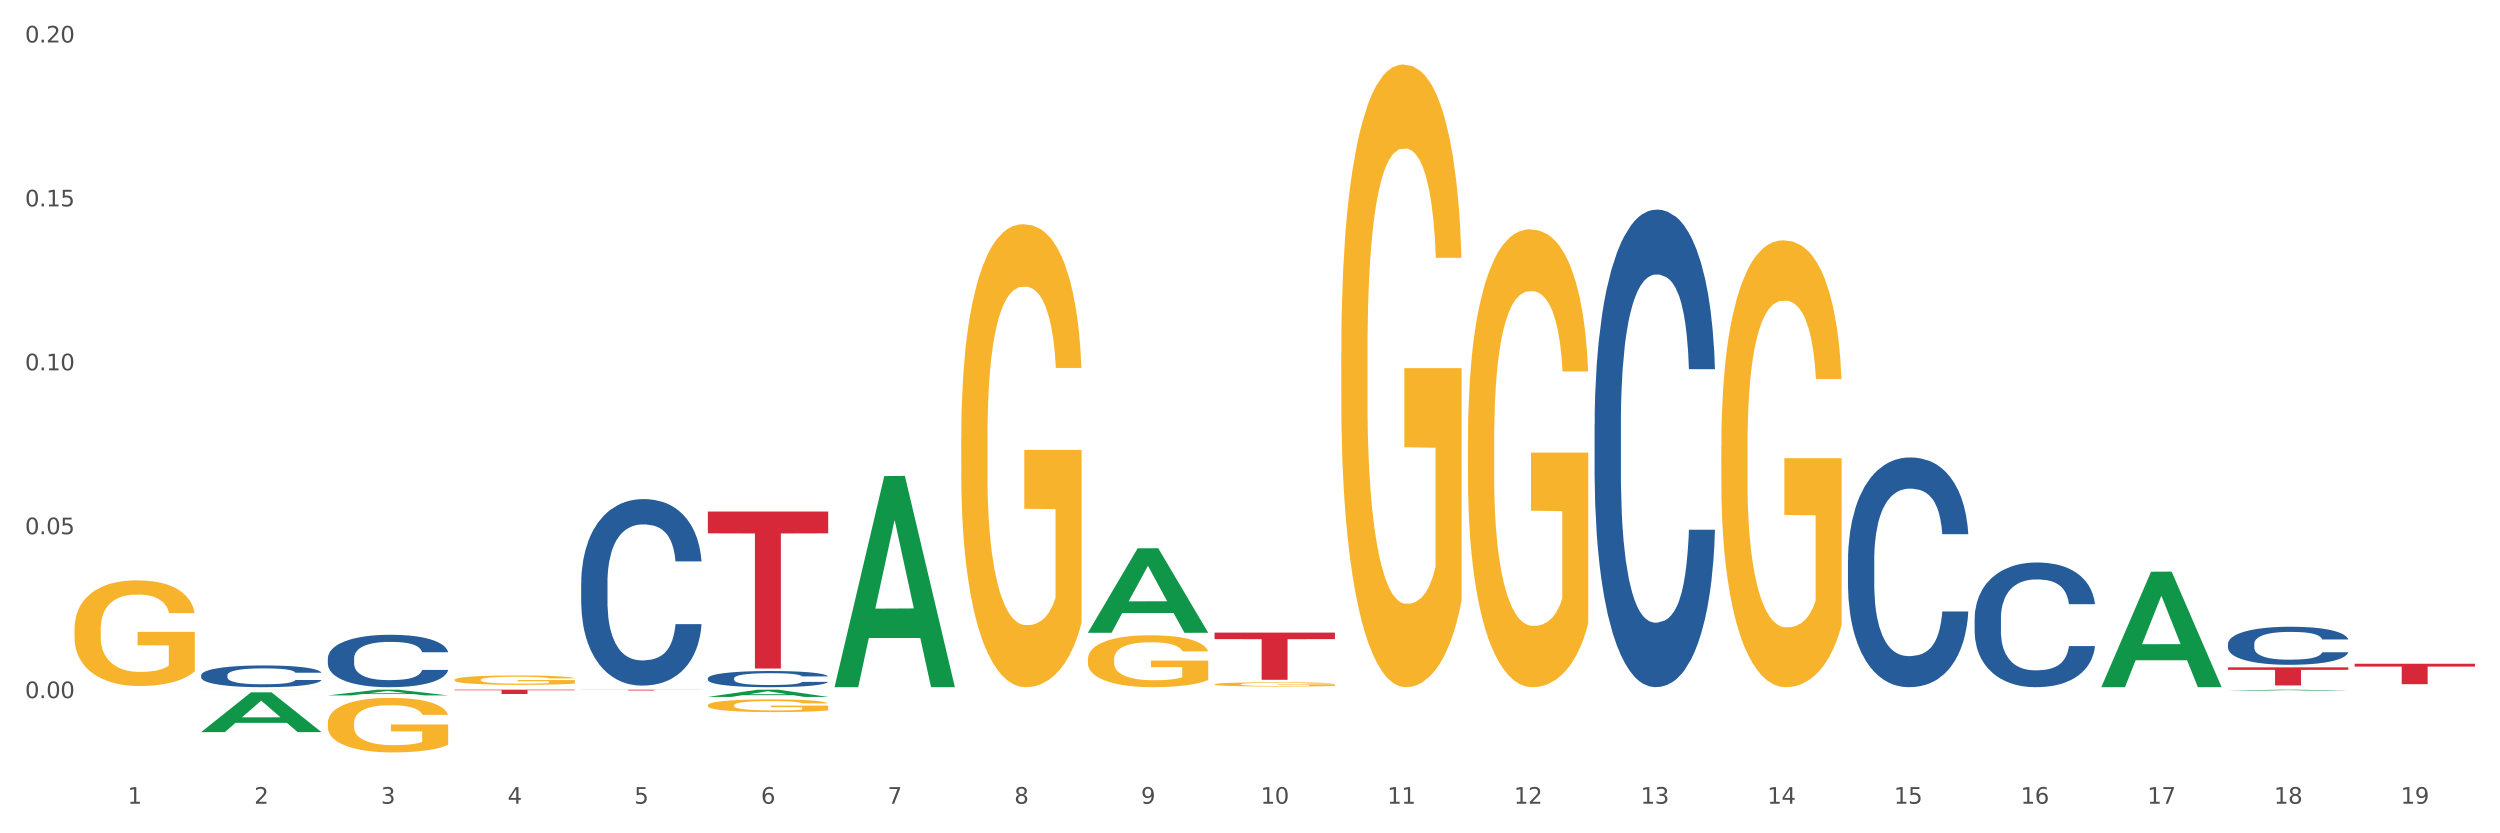 <?xml version="1.0" encoding="utf-8" standalone="no"?>
<!DOCTYPE svg PUBLIC "-//W3C//DTD SVG 1.1//EN"
  "http://www.w3.org/Graphics/SVG/1.1/DTD/svg11.dtd">
<svg xmlns:xlink="http://www.w3.org/1999/xlink" width="1080pt" height="360pt" viewBox="0 0 1080 360" xmlns="http://www.w3.org/2000/svg" version="1.1">
 <rect x="0" y="0" width="1080" height="360" fill="#333333" stroke="none"/>
 <defs>
  <style type="text/css">*{stroke-linejoin: round; stroke-linecap: butt}</style>
 </defs>
 <g id="figure_1">
  <g id="patch_1">
   <path d="M 0 360 
L 1080 360 
L 1080 0 
L 0 0 
z
" style="fill: #ffffff; stroke: #ffffff; stroke-linejoin: miter"/>
  </g>
  <g id="axes_1">
   <g id="matplotlib.axis_1">
    <g id="xtick_1">
     <g id="text_1">
      <!-- 1 -->
      <g style="fill: #4d4d4d" transform="translate(55.115 347.204) scale(0.096 -0.096)">
       <defs>
        <path id="DejaVuSans-31" d="M 794 531 
L 1825 531 
L 1825 4091 
L 703 3866 
L 703 4441 
L 1819 4666 
L 2450 4666 
L 2450 531 
L 3481 531 
L 3481 0 
L 794 0 
L 794 531 
z
" transform="scale(0.016)"/>
       </defs>
       <use xlink:href="#DejaVuSans-31"/>
      </g>
     </g>
    </g>
    <g id="xtick_2">
     <g id="text_2">
      <!-- 2 -->
      <g style="fill: #4d4d4d" transform="translate(109.839 347.204) scale(0.096 -0.096)">
       <defs>
        <path id="DejaVuSans-32" d="M 1228 531 
L 3431 531 
L 3431 0 
L 469 0 
L 469 531 
Q 828 903 1448 1529 
Q 2069 2156 2228 2338 
Q 2531 2678 2651 2914 
Q 2772 3150 2772 3378 
Q 2772 3750 2511 3984 
Q 2250 4219 1831 4219 
Q 1534 4219 1204 4116 
Q 875 4013 500 3803 
L 500 4441 
Q 881 4594 1212 4672 
Q 1544 4750 1819 4750 
Q 2544 4750 2975 4387 
Q 3406 4025 3406 3419 
Q 3406 3131 3298 2873 
Q 3191 2616 2906 2266 
Q 2828 2175 2409 1742 
Q 1991 1309 1228 531 
z
" transform="scale(0.016)"/>
       </defs>
       <use xlink:href="#DejaVuSans-32"/>
      </g>
     </g>
    </g>
    <g id="xtick_3">
     <g id="text_3">
      <!-- 3 -->
      <g style="fill: #4d4d4d" transform="translate(164.564 347.204) scale(0.096 -0.096)">
       <defs>
        <path id="DejaVuSans-33" d="M 2597 2516 
Q 3050 2419 3304 2112 
Q 3559 1806 3559 1356 
Q 3559 666 3084 287 
Q 2609 -91 1734 -91 
Q 1441 -91 1130 -33 
Q 819 25 488 141 
L 488 750 
Q 750 597 1062 519 
Q 1375 441 1716 441 
Q 2309 441 2620 675 
Q 2931 909 2931 1356 
Q 2931 1769 2642 2001 
Q 2353 2234 1838 2234 
L 1294 2234 
L 1294 2753 
L 1863 2753 
Q 2328 2753 2575 2939 
Q 2822 3125 2822 3475 
Q 2822 3834 2567 4026 
Q 2313 4219 1838 4219 
Q 1578 4219 1281 4162 
Q 984 4106 628 3988 
L 628 4550 
Q 988 4650 1302 4700 
Q 1616 4750 1894 4750 
Q 2613 4750 3031 4423 
Q 3450 4097 3450 3541 
Q 3450 3153 3228 2886 
Q 3006 2619 2597 2516 
z
" transform="scale(0.016)"/>
       </defs>
       <use xlink:href="#DejaVuSans-33"/>
      </g>
     </g>
    </g>
    <g id="xtick_4">
     <g id="text_4">
      <!-- 4 -->
      <g style="fill: #4d4d4d" transform="translate(219.288 347.204) scale(0.096 -0.096)">
       <defs>
        <path id="DejaVuSans-34" d="M 2419 4116 
L 825 1625 
L 2419 1625 
L 2419 4116 
z
M 2253 4666 
L 3047 4666 
L 3047 1625 
L 3713 1625 
L 3713 1100 
L 3047 1100 
L 3047 0 
L 2419 0 
L 2419 1100 
L 313 1100 
L 313 1709 
L 2253 4666 
z
" transform="scale(0.016)"/>
       </defs>
       <use xlink:href="#DejaVuSans-34"/>
      </g>
     </g>
    </g>
    <g id="xtick_5">
     <g id="text_5">
      <!-- 5 -->
      <g style="fill: #4d4d4d" transform="translate(274.012 347.204) scale(0.096 -0.096)">
       <defs>
        <path id="DejaVuSans-35" d="M 691 4666 
L 3169 4666 
L 3169 4134 
L 1269 4134 
L 1269 2991 
Q 1406 3038 1543 3061 
Q 1681 3084 1819 3084 
Q 2600 3084 3056 2656 
Q 3513 2228 3513 1497 
Q 3513 744 3044 326 
Q 2575 -91 1722 -91 
Q 1428 -91 1123 -41 
Q 819 9 494 109 
L 494 744 
Q 775 591 1075 516 
Q 1375 441 1709 441 
Q 2250 441 2565 725 
Q 2881 1009 2881 1497 
Q 2881 1984 2565 2268 
Q 2250 2553 1709 2553 
Q 1456 2553 1204 2497 
Q 953 2441 691 2322 
L 691 4666 
z
" transform="scale(0.016)"/>
       </defs>
       <use xlink:href="#DejaVuSans-35"/>
      </g>
     </g>
    </g>
    <g id="xtick_6">
     <g id="text_6">
      <!-- 6 -->
      <g style="fill: #4d4d4d" transform="translate(328.736 347.204) scale(0.096 -0.096)">
       <defs>
        <path id="DejaVuSans-36" d="M 2113 2584 
Q 1688 2584 1439 2293 
Q 1191 2003 1191 1497 
Q 1191 994 1439 701 
Q 1688 409 2113 409 
Q 2538 409 2786 701 
Q 3034 994 3034 1497 
Q 3034 2003 2786 2293 
Q 2538 2584 2113 2584 
z
M 3366 4563 
L 3366 3988 
Q 3128 4100 2886 4159 
Q 2644 4219 2406 4219 
Q 1781 4219 1451 3797 
Q 1122 3375 1075 2522 
Q 1259 2794 1537 2939 
Q 1816 3084 2150 3084 
Q 2853 3084 3261 2657 
Q 3669 2231 3669 1497 
Q 3669 778 3244 343 
Q 2819 -91 2113 -91 
Q 1303 -91 875 529 
Q 447 1150 447 2328 
Q 447 3434 972 4092 
Q 1497 4750 2381 4750 
Q 2619 4750 2861 4703 
Q 3103 4656 3366 4563 
z
" transform="scale(0.016)"/>
       </defs>
       <use xlink:href="#DejaVuSans-36"/>
      </g>
     </g>
    </g>
    <g id="xtick_7">
     <g id="text_7">
      <!-- 7 -->
      <g style="fill: #4d4d4d" transform="translate(383.461 347.204) scale(0.096 -0.096)">
       <defs>
        <path id="DejaVuSans-37" d="M 525 4666 
L 3525 4666 
L 3525 4397 
L 1831 0 
L 1172 0 
L 2766 4134 
L 525 4134 
L 525 4666 
z
" transform="scale(0.016)"/>
       </defs>
       <use xlink:href="#DejaVuSans-37"/>
      </g>
     </g>
    </g>
    <g id="xtick_8">
     <g id="text_8">
      <!-- 8 -->
      <g style="fill: #4d4d4d" transform="translate(438.185 347.204) scale(0.096 -0.096)">
       <defs>
        <path id="DejaVuSans-38" d="M 2034 2216 
Q 1584 2216 1326 1975 
Q 1069 1734 1069 1313 
Q 1069 891 1326 650 
Q 1584 409 2034 409 
Q 2484 409 2743 651 
Q 3003 894 3003 1313 
Q 3003 1734 2745 1975 
Q 2488 2216 2034 2216 
z
M 1403 2484 
Q 997 2584 770 2862 
Q 544 3141 544 3541 
Q 544 4100 942 4425 
Q 1341 4750 2034 4750 
Q 2731 4750 3128 4425 
Q 3525 4100 3525 3541 
Q 3525 3141 3298 2862 
Q 3072 2584 2669 2484 
Q 3125 2378 3379 2068 
Q 3634 1759 3634 1313 
Q 3634 634 3220 271 
Q 2806 -91 2034 -91 
Q 1263 -91 848 271 
Q 434 634 434 1313 
Q 434 1759 690 2068 
Q 947 2378 1403 2484 
z
M 1172 3481 
Q 1172 3119 1398 2916 
Q 1625 2713 2034 2713 
Q 2441 2713 2670 2916 
Q 2900 3119 2900 3481 
Q 2900 3844 2670 4047 
Q 2441 4250 2034 4250 
Q 1625 4250 1398 4047 
Q 1172 3844 1172 3481 
z
" transform="scale(0.016)"/>
       </defs>
       <use xlink:href="#DejaVuSans-38"/>
      </g>
     </g>
    </g>
    <g id="xtick_9">
     <g id="text_9">
      <!-- 9 -->
      <g style="fill: #4d4d4d" transform="translate(492.909 347.204) scale(0.096 -0.096)">
       <defs>
        <path id="DejaVuSans-39" d="M 703 97 
L 703 672 
Q 941 559 1184 500 
Q 1428 441 1663 441 
Q 2288 441 2617 861 
Q 2947 1281 2994 2138 
Q 2813 1869 2534 1725 
Q 2256 1581 1919 1581 
Q 1219 1581 811 2004 
Q 403 2428 403 3163 
Q 403 3881 828 4315 
Q 1253 4750 1959 4750 
Q 2769 4750 3195 4129 
Q 3622 3509 3622 2328 
Q 3622 1225 3098 567 
Q 2575 -91 1691 -91 
Q 1453 -91 1209 -44 
Q 966 3 703 97 
z
M 1959 2075 
Q 2384 2075 2632 2365 
Q 2881 2656 2881 3163 
Q 2881 3666 2632 3958 
Q 2384 4250 1959 4250 
Q 1534 4250 1286 3958 
Q 1038 3666 1038 3163 
Q 1038 2656 1286 2365 
Q 1534 2075 1959 2075 
z
" transform="scale(0.016)"/>
       </defs>
       <use xlink:href="#DejaVuSans-39"/>
      </g>
     </g>
    </g>
    <g id="xtick_10">
     <g id="text_10">
      <!-- 10 -->
      <g style="fill: #4d4d4d" transform="translate(544.58 347.204) scale(0.096 -0.096)">
       <defs>
        <path id="DejaVuSans-30" d="M 2034 4250 
Q 1547 4250 1301 3770 
Q 1056 3291 1056 2328 
Q 1056 1369 1301 889 
Q 1547 409 2034 409 
Q 2525 409 2770 889 
Q 3016 1369 3016 2328 
Q 3016 3291 2770 3770 
Q 2525 4250 2034 4250 
z
M 2034 4750 
Q 2819 4750 3233 4129 
Q 3647 3509 3647 2328 
Q 3647 1150 3233 529 
Q 2819 -91 2034 -91 
Q 1250 -91 836 529 
Q 422 1150 422 2328 
Q 422 3509 836 4129 
Q 1250 4750 2034 4750 
z
" transform="scale(0.016)"/>
       </defs>
       <use xlink:href="#DejaVuSans-31"/>
       <use xlink:href="#DejaVuSans-30" transform="translate(63.623 0)"/>
      </g>
     </g>
    </g>
    <g id="xtick_11">
     <g id="text_11">
      <!-- 11 -->
      <g style="fill: #4d4d4d" transform="translate(599.304 347.204) scale(0.096 -0.096)">
       <use xlink:href="#DejaVuSans-31"/>
       <use xlink:href="#DejaVuSans-31" transform="translate(63.623 0)"/>
      </g>
     </g>
    </g>
    <g id="xtick_12">
     <g id="text_12">
      <!-- 12 -->
      <g style="fill: #4d4d4d" transform="translate(654.028 347.204) scale(0.096 -0.096)">
       <use xlink:href="#DejaVuSans-31"/>
       <use xlink:href="#DejaVuSans-32" transform="translate(63.623 0)"/>
      </g>
     </g>
    </g>
    <g id="xtick_13">
     <g id="text_13">
      <!-- 13 -->
      <g style="fill: #4d4d4d" transform="translate(708.752 347.204) scale(0.096 -0.096)">
       <use xlink:href="#DejaVuSans-31"/>
       <use xlink:href="#DejaVuSans-33" transform="translate(63.623 0)"/>
      </g>
     </g>
    </g>
    <g id="xtick_14">
     <g id="text_14">
      <!-- 14 -->
      <g style="fill: #4d4d4d" transform="translate(763.477 347.204) scale(0.096 -0.096)">
       <use xlink:href="#DejaVuSans-31"/>
       <use xlink:href="#DejaVuSans-34" transform="translate(63.623 0)"/>
      </g>
     </g>
    </g>
    <g id="xtick_15">
     <g id="text_15">
      <!-- 15 -->
      <g style="fill: #4d4d4d" transform="translate(818.201 347.204) scale(0.096 -0.096)">
       <use xlink:href="#DejaVuSans-31"/>
       <use xlink:href="#DejaVuSans-35" transform="translate(63.623 0)"/>
      </g>
     </g>
    </g>
    <g id="xtick_16">
     <g id="text_16">
      <!-- 16 -->
      <g style="fill: #4d4d4d" transform="translate(872.925 347.204) scale(0.096 -0.096)">
       <use xlink:href="#DejaVuSans-31"/>
       <use xlink:href="#DejaVuSans-36" transform="translate(63.623 0)"/>
      </g>
     </g>
    </g>
    <g id="xtick_17">
     <g id="text_17">
      <!-- 17 -->
      <g style="fill: #4d4d4d" transform="translate(927.649 347.204) scale(0.096 -0.096)">
       <use xlink:href="#DejaVuSans-31"/>
       <use xlink:href="#DejaVuSans-37" transform="translate(63.623 0)"/>
      </g>
     </g>
    </g>
    <g id="xtick_18">
     <g id="text_18">
      <!-- 18 -->
      <g style="fill: #4d4d4d" transform="translate(982.374 347.204) scale(0.096 -0.096)">
       <use xlink:href="#DejaVuSans-31"/>
       <use xlink:href="#DejaVuSans-38" transform="translate(63.623 0)"/>
      </g>
     </g>
    </g>
    <g id="xtick_19">
     <g id="text_19">
      <!-- 19 -->
      <g style="fill: #4d4d4d" transform="translate(1037.098 347.204) scale(0.096 -0.096)">
       <use xlink:href="#DejaVuSans-31"/>
       <use xlink:href="#DejaVuSans-39" transform="translate(63.623 0)"/>
      </g>
     </g>
    </g>
    <g id="xtick_20"/>
    <g id="xtick_21"/>
    <g id="xtick_22"/>
    <g id="xtick_23"/>
    <g id="xtick_24"/>
    <g id="xtick_25"/>
    <g id="xtick_26"/>
    <g id="xtick_27"/>
    <g id="xtick_28"/>
    <g id="xtick_29"/>
    <g id="xtick_30"/>
    <g id="xtick_31"/>
    <g id="xtick_32"/>
    <g id="xtick_33"/>
    <g id="xtick_34"/>
    <g id="xtick_35"/>
    <g id="xtick_36"/>
    <g id="xtick_37"/>
   </g>
   <g id="matplotlib.axis_2">
    <g id="ytick_1">
     <g id="text_20">
      <!-- 0.00 -->
      <g style="fill: #4d4d4d" transform="translate(10.8 301.595) scale(0.096 -0.096)">
       <defs>
        <path id="DejaVuSans-2e" d="M 684 794 
L 1344 794 
L 1344 0 
L 684 0 
L 684 794 
z
" transform="scale(0.016)"/>
       </defs>
       <use xlink:href="#DejaVuSans-30"/>
       <use xlink:href="#DejaVuSans-2e" transform="translate(63.623 0)"/>
       <use xlink:href="#DejaVuSans-30" transform="translate(95.41 0)"/>
       <use xlink:href="#DejaVuSans-30" transform="translate(159.033 0)"/>
      </g>
     </g>
    </g>
    <g id="ytick_2">
     <g id="text_21">
      <!-- 0.05 -->
      <g style="fill: #4d4d4d" transform="translate(10.8 230.786) scale(0.096 -0.096)">
       <use xlink:href="#DejaVuSans-30"/>
       <use xlink:href="#DejaVuSans-2e" transform="translate(63.623 0)"/>
       <use xlink:href="#DejaVuSans-30" transform="translate(95.41 0)"/>
       <use xlink:href="#DejaVuSans-35" transform="translate(159.033 0)"/>
      </g>
     </g>
    </g>
    <g id="ytick_3">
     <g id="text_22">
      <!-- 0.10 -->
      <g style="fill: #4d4d4d" transform="translate(10.8 159.976) scale(0.096 -0.096)">
       <use xlink:href="#DejaVuSans-30"/>
       <use xlink:href="#DejaVuSans-2e" transform="translate(63.623 0)"/>
       <use xlink:href="#DejaVuSans-31" transform="translate(95.41 0)"/>
       <use xlink:href="#DejaVuSans-30" transform="translate(159.033 0)"/>
      </g>
     </g>
    </g>
    <g id="ytick_4">
     <g id="text_23">
      <!-- 0.15 -->
      <g style="fill: #4d4d4d" transform="translate(10.8 89.167) scale(0.096 -0.096)">
       <use xlink:href="#DejaVuSans-30"/>
       <use xlink:href="#DejaVuSans-2e" transform="translate(63.623 0)"/>
       <use xlink:href="#DejaVuSans-31" transform="translate(95.41 0)"/>
       <use xlink:href="#DejaVuSans-35" transform="translate(159.033 0)"/>
      </g>
     </g>
    </g>
    <g id="ytick_5">
     <g id="text_24">
      <!-- 0.20 -->
      <g style="fill: #4d4d4d" transform="translate(10.8 18.358) scale(0.096 -0.096)">
       <use xlink:href="#DejaVuSans-30"/>
       <use xlink:href="#DejaVuSans-2e" transform="translate(63.623 0)"/>
       <use xlink:href="#DejaVuSans-32" transform="translate(95.41 0)"/>
       <use xlink:href="#DejaVuSans-30" transform="translate(159.033 0)"/>
      </g>
     </g>
    </g>
    <g id="ytick_6"/>
    <g id="ytick_7"/>
    <g id="ytick_8"/>
    <g id="ytick_9"/>
    <g id="ytick_10"/>
   </g>
   <g id="PolyCollection_1">
    <path d="M 86.899 316.251 
L 86.953 316.234 
L 108.391 299.099 
L 117.288 299.083 
L 138.887 316.283 
L 128.597 316.283 
L 123.934 312.278 
L 101.799 312.278 
L 101.638 312.342 
L 97.136 316.283 
L 86.899 316.283 
L 86.899 316.251 
L 104.586 309.887 
L 121.147 309.871 
L 112.947 302.749 
L 112.84 302.717 
L 112.733 302.765 
L 104.532 309.871 
L 104.586 309.887 
L 86.899 316.251 
z
" clip-path="url(#p5f5a51af25)" style="fill: #109648"/>
    <path d="M 524.693 273.273 
L 576.682 273.273 
L 576.682 276.108 
L 556.231 276.127 
L 556.231 293.671 
L 545.021 293.671 
L 545.021 276.127 
L 524.693 276.108 
L 524.693 273.292 
L 524.693 273.273 
z
" clip-path="url(#p5f5a51af25)" style="fill: #d62839"/>
    <path d="M 305.796 220.973 
L 357.784 220.973 
L 357.784 230.399 
L 337.334 230.462 
L 337.334 288.8 
L 326.123 288.8 
L 326.123 230.462 
L 305.796 230.399 
L 305.796 221.037 
L 305.796 220.973 
z
" clip-path="url(#p5f5a51af25)" style="fill: #d62839"/>
    <path d="M 251.072 297.948 
L 303.06 297.948 
L 303.06 297.996 
L 282.61 297.996 
L 282.61 298.295 
L 271.399 298.295 
L 271.399 297.996 
L 251.072 297.996 
L 251.072 297.948 
L 251.072 297.948 
z
" clip-path="url(#p5f5a51af25)" style="fill: #d62839"/>
    <path d="M 196.348 297.948 
L 248.336 297.948 
L 248.336 298.207 
L 227.886 298.208 
L 227.886 299.811 
L 216.675 299.811 
L 216.675 298.208 
L 196.348 298.207 
L 196.348 297.949 
L 196.348 297.948 
z
" clip-path="url(#p5f5a51af25)" style="fill: #d62839"/>
    <path d="M 86.899 291.692 
L 86.961 291.684 
L 86.961 291.443 
L 87.145 291.117 
L 87.821 290.517 
L 88.681 290.062 
L 90.156 289.53 
L 90.955 289.307 
L 92 289.058 
L 94.151 288.654 
L 96.609 288.311 
L 98.329 288.122 
L 99.62 288.002 
L 102.508 287.788 
L 104.167 287.693 
L 105.888 287.616 
L 107.363 287.565 
L 109.821 287.504 
L 111.787 287.479 
L 114.061 287.47 
L 115.966 287.479 
L 118.485 287.513 
L 122.172 287.616 
L 123.586 287.676 
L 125.491 287.779 
L 127.457 287.916 
L 129.055 288.054 
L 130.899 288.251 
L 132.804 288.509 
L 134.647 288.835 
L 135.938 289.135 
L 136.982 289.453 
L 137.904 289.839 
L 138.58 290.259 
L 138.887 290.611 
L 127.642 290.611 
L 127.334 290.294 
L 126.72 289.95 
L 126.105 289.719 
L 125.429 289.53 
L 124.385 289.315 
L 123.463 289.178 
L 121.927 289.015 
L 120.513 288.912 
L 119.346 288.852 
L 117.932 288.8 
L 114.921 288.749 
L 112.77 288.749 
L 111.418 288.766 
L 109.759 288.809 
L 108.346 288.869 
L 106.687 288.972 
L 105.396 289.083 
L 104.106 289.229 
L 103.368 289.332 
L 102.262 289.521 
L 101.525 289.676 
L 100.542 289.942 
L 99.988 290.13 
L 99.005 290.62 
L 98.575 290.98 
L 98.391 291.229 
L 98.268 291.504 
L 98.268 292.842 
L 98.637 293.443 
L 98.944 293.701 
L 99.435 293.992 
L 100.357 294.37 
L 101.709 294.739 
L 103.122 295.005 
L 104.29 295.168 
L 105.396 295.288 
L 106.502 295.383 
L 107.854 295.468 
L 108.96 295.52 
L 110.62 295.571 
L 112.586 295.597 
L 114.122 295.597 
L 117.256 295.554 
L 118.67 295.511 
L 120.022 295.451 
L 121.497 295.357 
L 122.664 295.254 
L 123.34 295.177 
L 124.446 295.014 
L 125.307 294.842 
L 126.044 294.645 
L 126.536 294.473 
L 127.089 294.215 
L 127.519 293.924 
L 127.642 293.769 
L 138.887 293.769 
L 138.642 294.078 
L 138.211 294.378 
L 137.351 294.782 
L 136.675 295.014 
L 135.63 295.297 
L 134.524 295.537 
L 132.988 295.803 
L 131.575 296 
L 130.1 296.172 
L 128.502 296.327 
L 125.614 296.541 
L 124.569 296.601 
L 122.357 296.704 
L 120.636 296.764 
L 118.117 296.824 
L 115.536 296.859 
L 112.832 296.867 
L 110.435 296.85 
L 107.793 296.799 
L 106.134 296.747 
L 104.29 296.67 
L 102.139 296.55 
L 100.111 296.404 
L 98.206 296.232 
L 96.424 296.035 
L 94.765 295.812 
L 92.614 295.443 
L 91.017 295.082 
L 89.849 294.748 
L 89.05 294.464 
L 88.251 294.104 
L 87.821 293.855 
L 87.145 293.254 
L 86.899 292.696 
L 86.899 291.692 
z
" clip-path="url(#p5f5a51af25)" style="fill: #255c99"/>
    <path d="M 141.624 284.397 
L 141.685 284.376 
L 141.685 283.797 
L 141.869 283.011 
L 142.545 281.564 
L 143.406 280.468 
L 144.88 279.185 
L 145.679 278.648 
L 146.724 278.048 
L 148.875 277.076 
L 151.333 276.249 
L 153.054 275.794 
L 154.344 275.504 
L 157.232 274.987 
L 158.891 274.76 
L 160.612 274.574 
L 162.087 274.449 
L 164.545 274.305 
L 166.511 274.243 
L 168.785 274.222 
L 170.69 274.243 
L 173.21 274.325 
L 176.897 274.574 
L 178.31 274.718 
L 180.215 274.966 
L 182.182 275.297 
L 183.779 275.628 
L 185.623 276.104 
L 187.528 276.724 
L 189.371 277.51 
L 190.662 278.234 
L 191.707 278.999 
L 192.628 279.93 
L 193.304 280.943 
L 193.612 281.791 
L 182.366 281.791 
L 182.059 281.026 
L 181.444 280.199 
L 180.83 279.64 
L 180.154 279.185 
L 179.109 278.668 
L 178.187 278.337 
L 176.651 277.944 
L 175.238 277.696 
L 174.07 277.552 
L 172.657 277.427 
L 169.645 277.303 
L 167.495 277.303 
L 166.143 277.345 
L 164.484 277.448 
L 163.07 277.593 
L 161.411 277.841 
L 160.12 278.11 
L 158.83 278.461 
L 158.093 278.71 
L 156.986 279.165 
L 156.249 279.537 
L 155.266 280.178 
L 154.713 280.633 
L 153.73 281.812 
L 153.299 282.68 
L 153.115 283.28 
L 152.992 283.942 
L 152.992 287.168 
L 153.361 288.616 
L 153.668 289.236 
L 154.16 289.939 
L 155.081 290.849 
L 156.433 291.738 
L 157.847 292.38 
L 159.014 292.772 
L 160.12 293.062 
L 161.227 293.289 
L 162.579 293.496 
L 163.685 293.62 
L 165.344 293.744 
L 167.31 293.807 
L 168.847 293.807 
L 171.981 293.703 
L 173.394 293.6 
L 174.746 293.455 
L 176.221 293.227 
L 177.388 292.979 
L 178.064 292.793 
L 179.17 292.4 
L 180.031 291.987 
L 180.768 291.511 
L 181.26 291.097 
L 181.813 290.477 
L 182.243 289.774 
L 182.366 289.402 
L 193.612 289.402 
L 193.366 290.146 
L 192.936 290.87 
L 192.075 291.842 
L 191.399 292.4 
L 190.355 293.083 
L 189.249 293.662 
L 187.712 294.303 
L 186.299 294.778 
L 184.824 295.192 
L 183.226 295.564 
L 180.338 296.081 
L 179.293 296.226 
L 177.081 296.474 
L 175.36 296.619 
L 172.841 296.764 
L 170.26 296.847 
L 167.556 296.867 
L 165.16 296.826 
L 162.517 296.702 
L 160.858 296.578 
L 159.014 296.392 
L 156.864 296.102 
L 154.836 295.75 
L 152.931 295.337 
L 151.149 294.861 
L 149.489 294.324 
L 147.339 293.434 
L 145.741 292.566 
L 144.573 291.759 
L 143.774 291.077 
L 142.975 290.208 
L 142.545 289.608 
L 141.869 288.161 
L 141.624 286.816 
L 141.624 284.397 
z
" clip-path="url(#p5f5a51af25)" style="fill: #255c99"/>
    <path d="M 251.072 251.81 
L 251.134 251.736 
L 251.134 249.676 
L 251.318 246.88 
L 251.994 241.729 
L 252.854 237.829 
L 254.329 233.267 
L 255.128 231.353 
L 256.173 229.22 
L 258.323 225.761 
L 260.781 222.818 
L 262.502 221.199 
L 263.793 220.169 
L 266.681 218.329 
L 268.34 217.52 
L 270.061 216.857 
L 271.535 216.416 
L 273.994 215.901 
L 275.96 215.68 
L 278.234 215.606 
L 280.139 215.68 
L 282.658 215.974 
L 286.345 216.857 
L 287.759 217.372 
L 289.664 218.255 
L 291.63 219.433 
L 293.228 220.61 
L 295.071 222.303 
L 296.976 224.51 
L 298.82 227.306 
L 300.11 229.882 
L 301.155 232.604 
L 302.077 235.916 
L 302.753 239.521 
L 303.06 242.538 
L 291.815 242.538 
L 291.507 239.816 
L 290.893 236.872 
L 290.278 234.886 
L 289.602 233.267 
L 288.558 231.427 
L 287.636 230.25 
L 286.1 228.852 
L 284.686 227.969 
L 283.519 227.454 
L 282.105 227.012 
L 279.094 226.571 
L 276.943 226.571 
L 275.591 226.718 
L 273.932 227.086 
L 272.519 227.601 
L 270.86 228.484 
L 269.569 229.44 
L 268.279 230.691 
L 267.541 231.574 
L 266.435 233.193 
L 265.698 234.518 
L 264.714 236.799 
L 264.161 238.418 
L 263.178 242.612 
L 262.748 245.702 
L 262.564 247.836 
L 262.441 250.191 
L 262.441 261.67 
L 262.809 266.821 
L 263.117 269.029 
L 263.608 271.531 
L 264.53 274.768 
L 265.882 277.932 
L 267.295 280.213 
L 268.463 281.612 
L 269.569 282.642 
L 270.675 283.451 
L 272.027 284.187 
L 273.133 284.629 
L 274.792 285.07 
L 276.759 285.291 
L 278.295 285.291 
L 281.429 284.923 
L 282.843 284.555 
L 284.195 284.04 
L 285.669 283.23 
L 286.837 282.347 
L 287.513 281.685 
L 288.619 280.287 
L 289.479 278.815 
L 290.217 277.123 
L 290.708 275.651 
L 291.261 273.444 
L 291.692 270.942 
L 291.815 269.617 
L 303.06 269.617 
L 302.814 272.266 
L 302.384 274.842 
L 301.524 278.3 
L 300.848 280.287 
L 299.803 282.715 
L 298.697 284.776 
L 297.161 287.057 
L 295.747 288.749 
L 294.273 290.221 
L 292.675 291.545 
L 289.787 293.385 
L 288.742 293.9 
L 286.53 294.783 
L 284.809 295.298 
L 282.29 295.813 
L 279.709 296.108 
L 277.005 296.181 
L 274.608 296.034 
L 271.966 295.593 
L 270.306 295.151 
L 268.463 294.489 
L 266.312 293.459 
L 264.284 292.208 
L 262.379 290.736 
L 260.597 289.044 
L 258.938 287.13 
L 256.787 283.966 
L 255.189 280.876 
L 254.022 278.006 
L 253.223 275.578 
L 252.424 272.487 
L 251.994 270.353 
L 251.318 265.202 
L 251.072 260.419 
L 251.072 251.81 
z
" clip-path="url(#p5f5a51af25)" style="fill: #255c99"/>
    <path d="M 305.796 293.02 
L 305.858 293.013 
L 305.858 292.835 
L 306.042 292.592 
L 306.718 292.146 
L 307.578 291.807 
L 309.053 291.412 
L 309.852 291.246 
L 310.897 291.061 
L 313.048 290.761 
L 315.506 290.506 
L 317.226 290.365 
L 318.517 290.276 
L 321.405 290.117 
L 323.064 290.046 
L 324.785 289.989 
L 326.26 289.951 
L 328.718 289.906 
L 330.684 289.887 
L 332.958 289.881 
L 334.863 289.887 
L 337.382 289.912 
L 341.07 289.989 
L 342.483 290.034 
L 344.388 290.11 
L 346.354 290.212 
L 347.952 290.314 
L 349.796 290.461 
L 351.701 290.653 
L 353.544 290.895 
L 354.835 291.118 
L 355.879 291.354 
L 356.801 291.642 
L 357.477 291.954 
L 357.784 292.216 
L 346.539 292.216 
L 346.232 291.98 
L 345.617 291.724 
L 345.002 291.552 
L 344.327 291.412 
L 343.282 291.252 
L 342.36 291.15 
L 340.824 291.029 
L 339.41 290.952 
L 338.243 290.908 
L 336.829 290.87 
L 333.818 290.831 
L 331.667 290.831 
L 330.316 290.844 
L 328.656 290.876 
L 327.243 290.921 
L 325.584 290.997 
L 324.293 291.08 
L 323.003 291.189 
L 322.265 291.265 
L 321.159 291.405 
L 320.422 291.52 
L 319.439 291.718 
L 318.886 291.858 
L 317.902 292.222 
L 317.472 292.49 
L 317.288 292.675 
L 317.165 292.879 
L 317.165 293.875 
L 317.534 294.321 
L 317.841 294.513 
L 318.332 294.73 
L 319.254 295.01 
L 320.606 295.285 
L 322.02 295.483 
L 323.187 295.604 
L 324.293 295.693 
L 325.399 295.763 
L 326.751 295.827 
L 327.857 295.865 
L 329.517 295.904 
L 331.483 295.923 
L 333.019 295.923 
L 336.153 295.891 
L 337.567 295.859 
L 338.919 295.814 
L 340.394 295.744 
L 341.561 295.668 
L 342.237 295.61 
L 343.343 295.489 
L 344.204 295.361 
L 344.941 295.215 
L 345.433 295.087 
L 345.986 294.896 
L 346.416 294.679 
L 346.539 294.564 
L 357.784 294.564 
L 357.539 294.794 
L 357.108 295.017 
L 356.248 295.317 
L 355.572 295.489 
L 354.527 295.7 
L 353.421 295.878 
L 351.885 296.076 
L 350.472 296.223 
L 348.997 296.35 
L 347.399 296.465 
L 344.511 296.625 
L 343.466 296.669 
L 341.254 296.746 
L 339.533 296.791 
L 337.014 296.835 
L 334.433 296.861 
L 331.729 296.867 
L 329.332 296.854 
L 326.69 296.816 
L 325.031 296.778 
L 323.187 296.72 
L 321.036 296.631 
L 319.008 296.523 
L 317.103 296.395 
L 315.321 296.248 
L 313.662 296.082 
L 311.511 295.808 
L 309.914 295.54 
L 308.746 295.291 
L 307.947 295.081 
L 307.148 294.813 
L 306.718 294.628 
L 306.042 294.181 
L 305.796 293.766 
L 305.796 293.02 
z
" clip-path="url(#p5f5a51af25)" style="fill: #255c99"/>
    <path d="M 688.866 183.245 
L 688.928 183.057 
L 688.928 177.781 
L 689.112 170.621 
L 689.788 157.431 
L 690.648 147.444 
L 692.123 135.761 
L 692.922 130.862 
L 693.967 125.398 
L 696.118 116.542 
L 698.576 109.005 
L 700.296 104.859 
L 701.587 102.221 
L 704.475 97.511 
L 706.134 95.438 
L 707.855 93.742 
L 709.33 92.611 
L 711.788 91.292 
L 713.754 90.727 
L 716.028 90.539 
L 717.933 90.727 
L 720.452 91.481 
L 724.14 93.742 
L 725.553 95.061 
L 727.458 97.322 
L 729.424 100.337 
L 731.022 103.352 
L 732.866 107.686 
L 734.771 113.339 
L 736.614 120.499 
L 737.905 127.094 
L 738.949 134.066 
L 739.871 142.545 
L 740.547 151.778 
L 740.854 159.503 
L 729.609 159.503 
L 729.301 152.532 
L 728.687 144.994 
L 728.072 139.907 
L 727.396 135.761 
L 726.352 131.051 
L 725.43 128.036 
L 723.894 124.456 
L 722.48 122.195 
L 721.313 120.876 
L 719.899 119.745 
L 716.888 118.615 
L 714.737 118.615 
L 713.385 118.991 
L 711.726 119.934 
L 710.313 121.253 
L 708.654 123.514 
L 707.363 125.963 
L 706.073 129.166 
L 705.335 131.428 
L 704.229 135.573 
L 703.492 138.965 
L 702.509 144.806 
L 701.955 148.951 
L 700.972 159.692 
L 700.542 167.606 
L 700.358 173.07 
L 700.235 179.1 
L 700.235 208.495 
L 700.604 221.685 
L 700.911 227.337 
L 701.402 233.744 
L 702.324 242.035 
L 703.676 250.137 
L 705.09 255.978 
L 706.257 259.559 
L 707.363 262.197 
L 708.469 264.269 
L 709.821 266.153 
L 710.927 267.284 
L 712.587 268.415 
L 714.553 268.98 
L 716.089 268.98 
L 719.223 268.038 
L 720.637 267.096 
L 721.989 265.777 
L 723.464 263.704 
L 724.631 261.443 
L 725.307 259.747 
L 726.413 256.167 
L 727.274 252.398 
L 728.011 248.064 
L 728.503 244.296 
L 729.056 238.643 
L 729.486 232.236 
L 729.609 228.845 
L 740.854 228.845 
L 740.609 235.628 
L 740.178 242.223 
L 739.318 251.079 
L 738.642 256.167 
L 737.597 262.385 
L 736.491 267.661 
L 734.955 273.502 
L 733.542 277.836 
L 732.067 281.605 
L 730.469 284.996 
L 727.581 289.707 
L 726.536 291.026 
L 724.324 293.287 
L 722.603 294.606 
L 720.084 295.925 
L 717.503 296.679 
L 714.799 296.867 
L 712.402 296.49 
L 709.76 295.36 
L 708.101 294.229 
L 706.257 292.533 
L 704.106 289.895 
L 702.078 286.692 
L 700.173 282.924 
L 698.391 278.59 
L 696.732 273.691 
L 694.581 265.588 
L 692.984 257.674 
L 691.816 250.326 
L 691.017 244.107 
L 690.218 236.193 
L 689.788 230.729 
L 689.112 217.539 
L 688.866 205.291 
L 688.866 183.245 
z
" clip-path="url(#p5f5a51af25)" style="fill: #255c99"/>
    <path d="M 798.315 242.209 
L 798.376 242.118 
L 798.376 239.58 
L 798.561 236.136 
L 799.237 229.791 
L 800.097 224.987 
L 801.572 219.367 
L 802.371 217.01 
L 803.415 214.382 
L 805.566 210.121 
L 808.024 206.496 
L 809.745 204.501 
L 811.035 203.232 
L 813.924 200.966 
L 815.583 199.969 
L 817.303 199.153 
L 818.778 198.61 
L 821.236 197.975 
L 823.203 197.703 
L 825.476 197.612 
L 827.381 197.703 
L 829.901 198.066 
L 833.588 199.153 
L 835.001 199.788 
L 836.906 200.876 
L 838.873 202.326 
L 840.471 203.776 
L 842.314 205.861 
L 844.219 208.58 
L 846.063 212.025 
L 847.353 215.197 
L 848.398 218.551 
L 849.32 222.63 
L 849.996 227.072 
L 850.303 230.788 
L 839.057 230.788 
L 838.75 227.434 
L 838.135 223.808 
L 837.521 221.361 
L 836.845 219.367 
L 835.8 217.101 
L 834.879 215.651 
L 833.342 213.928 
L 831.929 212.841 
L 830.761 212.206 
L 829.348 211.662 
L 826.337 211.118 
L 824.186 211.118 
L 822.834 211.3 
L 821.175 211.753 
L 819.761 212.387 
L 818.102 213.475 
L 816.812 214.653 
L 815.521 216.194 
L 814.784 217.282 
L 813.678 219.276 
L 812.94 220.908 
L 811.957 223.718 
L 811.404 225.712 
L 810.421 230.879 
L 809.991 234.686 
L 809.806 237.314 
L 809.683 240.215 
L 809.683 254.355 
L 810.052 260.7 
L 810.359 263.42 
L 810.851 266.502 
L 811.773 270.49 
L 813.125 274.388 
L 814.538 277.198 
L 815.706 278.92 
L 816.812 280.189 
L 817.918 281.186 
L 819.27 282.092 
L 820.376 282.636 
L 822.035 283.18 
L 824.002 283.452 
L 825.538 283.452 
L 828.672 282.999 
L 830.085 282.546 
L 831.437 281.911 
L 832.912 280.914 
L 834.08 279.826 
L 834.756 279.01 
L 835.862 277.288 
L 836.722 275.475 
L 837.46 273.391 
L 837.951 271.578 
L 838.504 268.858 
L 838.934 265.776 
L 839.057 264.145 
L 850.303 264.145 
L 850.057 267.408 
L 849.627 270.581 
L 848.767 274.841 
L 848.091 277.288 
L 847.046 280.279 
L 845.94 282.817 
L 844.404 285.627 
L 842.99 287.712 
L 841.515 289.525 
L 839.918 291.157 
L 837.029 293.423 
L 835.985 294.057 
L 833.772 295.145 
L 832.052 295.78 
L 829.532 296.414 
L 826.951 296.777 
L 824.247 296.867 
L 821.851 296.686 
L 819.208 296.142 
L 817.549 295.598 
L 815.706 294.782 
L 813.555 293.513 
L 811.527 291.972 
L 809.622 290.16 
L 807.84 288.075 
L 806.181 285.718 
L 804.03 281.82 
L 802.432 278.013 
L 801.265 274.478 
L 800.466 271.487 
L 799.667 267.68 
L 799.237 265.051 
L 798.561 258.706 
L 798.315 252.814 
L 798.315 242.209 
z
" clip-path="url(#p5f5a51af25)" style="fill: #255c99"/>
    <path d="M 962.488 288.277 
L 1014.476 288.277 
L 1014.476 289.367 
L 994.025 289.374 
L 994.025 296.117 
L 982.815 296.117 
L 982.815 289.374 
L 962.488 289.367 
L 962.488 288.285 
L 962.488 288.277 
z
" clip-path="url(#p5f5a51af25)" style="fill: #d62839"/>
    <path d="M 853.039 267.199 
L 853.101 267.15 
L 853.101 265.772 
L 853.285 263.902 
L 853.961 260.458 
L 854.821 257.851 
L 856.296 254.8 
L 857.095 253.521 
L 858.14 252.094 
L 860.29 249.782 
L 862.748 247.814 
L 864.469 246.731 
L 865.76 246.042 
L 868.648 244.812 
L 870.307 244.271 
L 872.028 243.828 
L 873.503 243.533 
L 875.961 243.189 
L 877.927 243.041 
L 880.201 242.992 
L 882.106 243.041 
L 884.625 243.238 
L 888.312 243.828 
L 889.726 244.173 
L 891.631 244.763 
L 893.597 245.55 
L 895.195 246.338 
L 897.038 247.469 
L 898.943 248.945 
L 900.787 250.815 
L 902.077 252.537 
L 903.122 254.357 
L 904.044 256.571 
L 904.72 258.982 
L 905.027 261 
L 893.782 261 
L 893.474 259.179 
L 892.86 257.211 
L 892.245 255.883 
L 891.569 254.8 
L 890.525 253.57 
L 889.603 252.783 
L 888.067 251.848 
L 886.653 251.258 
L 885.486 250.913 
L 884.072 250.618 
L 881.061 250.323 
L 878.91 250.323 
L 877.558 250.421 
L 875.899 250.667 
L 874.486 251.012 
L 872.827 251.602 
L 871.536 252.242 
L 870.246 253.078 
L 869.508 253.669 
L 868.402 254.751 
L 867.665 255.637 
L 866.681 257.162 
L 866.128 258.244 
L 865.145 261.049 
L 864.715 263.115 
L 864.531 264.542 
L 864.408 266.117 
L 864.408 273.792 
L 864.776 277.236 
L 865.084 278.712 
L 865.575 280.385 
L 866.497 282.55 
L 867.849 284.665 
L 869.262 286.191 
L 870.43 287.125 
L 871.536 287.814 
L 872.642 288.355 
L 873.994 288.847 
L 875.1 289.143 
L 876.759 289.438 
L 878.726 289.585 
L 880.262 289.585 
L 883.396 289.339 
L 884.81 289.093 
L 886.162 288.749 
L 887.636 288.208 
L 888.804 287.617 
L 889.48 287.175 
L 890.586 286.24 
L 891.446 285.256 
L 892.184 284.124 
L 892.675 283.14 
L 893.228 281.664 
L 893.659 279.991 
L 893.782 279.106 
L 905.027 279.106 
L 904.781 280.877 
L 904.351 282.599 
L 903.491 284.911 
L 902.815 286.24 
L 901.77 287.863 
L 900.664 289.241 
L 899.128 290.766 
L 897.714 291.898 
L 896.24 292.882 
L 894.642 293.768 
L 891.754 294.998 
L 890.709 295.342 
L 888.497 295.932 
L 886.776 296.277 
L 884.257 296.621 
L 881.676 296.818 
L 878.972 296.867 
L 876.575 296.769 
L 873.933 296.474 
L 872.273 296.178 
L 870.43 295.736 
L 868.279 295.047 
L 866.251 294.21 
L 864.346 293.226 
L 862.564 292.095 
L 860.905 290.815 
L 858.754 288.7 
L 857.156 286.633 
L 855.989 284.715 
L 855.19 283.091 
L 854.391 281.024 
L 853.961 279.598 
L 853.285 276.154 
L 853.039 272.955 
L 853.039 267.199 
z
" clip-path="url(#p5f5a51af25)" style="fill: #255c99"/>
    <path d="M 86.899 297.973 
L 86.961 297.973 
L 86.961 297.971 
L 87.083 297.97 
L 87.697 297.966 
L 88.618 297.963 
L 89.293 297.961 
L 89.968 297.96 
L 90.766 297.958 
L 91.748 297.957 
L 93.528 297.955 
L 94.633 297.954 
L 95.983 297.953 
L 98.439 297.951 
L 100.219 297.95 
L 102.06 297.95 
L 105.067 297.949 
L 107.032 297.948 
L 109.118 297.948 
L 111.635 297.948 
L 113.538 297.948 
L 117.712 297.948 
L 121.272 297.948 
L 122.99 297.949 
L 125.2 297.949 
L 126.366 297.95 
L 128.269 297.95 
L 130.233 297.951 
L 131.583 297.952 
L 133.609 297.954 
L 135.143 297.956 
L 136.555 297.958 
L 137.291 297.959 
L 137.844 297.961 
L 138.335 297.962 
L 138.826 297.965 
L 127.778 297.965 
L 127.348 297.963 
L 126.673 297.961 
L 125.691 297.96 
L 124.832 297.959 
L 123.358 297.957 
L 122.008 297.957 
L 120.596 297.956 
L 118.878 297.956 
L 117.527 297.955 
L 115.625 297.955 
L 111.881 297.955 
L 109.364 297.956 
L 107.645 297.956 
L 106.541 297.956 
L 105.559 297.957 
L 104.454 297.958 
L 103.165 297.959 
L 102.244 297.96 
L 101.323 297.961 
L 100.587 297.962 
L 99.912 297.963 
L 99.359 297.965 
L 98.93 297.967 
L 98.561 297.968 
L 98.254 297.972 
L 98.254 297.978 
L 98.377 297.98 
L 98.684 297.982 
L 99.052 297.984 
L 99.666 297.985 
L 100.219 297.987 
L 101.262 297.988 
L 102.428 297.99 
L 103.349 297.991 
L 104.27 297.992 
L 105.865 297.993 
L 107.645 297.994 
L 109.18 297.994 
L 111.267 297.995 
L 112.678 297.995 
L 113.906 297.995 
L 116.914 297.995 
L 119.062 297.995 
L 121.456 297.995 
L 123.297 297.994 
L 124.832 297.994 
L 126.55 297.993 
L 127.655 297.992 
L 127.655 297.981 
L 114.152 297.981 
L 114.152 297.974 
L 138.887 297.974 
L 138.887 297.995 
L 137.844 297.996 
L 136.678 297.997 
L 135.45 297.998 
L 133.609 297.999 
L 131.399 298 
L 129.435 298 
L 127.348 298.001 
L 124.893 298.002 
L 121.701 298.002 
L 119.737 298.002 
L 117.282 298.002 
L 114.397 298.002 
L 111.881 298.002 
L 109.425 298.002 
L 106.847 298.002 
L 104.331 298.001 
L 102.428 298 
L 100.525 298 
L 98.5 297.999 
L 96.904 297.998 
L 95.676 297.997 
L 94.326 297.995 
L 92.853 297.994 
L 91.748 297.993 
L 90.766 297.991 
L 89.723 297.989 
L 88.986 297.988 
L 88.25 297.986 
L 87.82 297.984 
L 87.329 297.982 
L 86.961 297.979 
L 86.899 297.973 
z
" clip-path="url(#p5f5a51af25)" style="fill: #f7b32b"/>
    <path d="M 743.591 193.017 
L 743.652 192.84 
L 743.652 186.493 
L 743.775 181.027 
L 744.388 167.803 
L 745.309 156.872 
L 745.984 151.053 
L 746.66 146.293 
L 747.457 141.532 
L 748.44 136.595 
L 750.22 129.366 
L 751.324 125.664 
L 752.675 121.785 
L 755.13 116.143 
L 756.91 112.969 
L 758.751 110.324 
L 761.759 107.15 
L 763.723 105.74 
L 765.81 104.682 
L 768.326 103.977 
L 770.229 103.8 
L 774.403 104.329 
L 777.963 105.916 
L 779.681 107.15 
L 781.891 109.266 
L 783.057 110.677 
L 784.96 113.498 
L 786.924 117.2 
L 788.275 120.374 
L 790.3 126.369 
L 791.835 132.364 
L 793.246 139.769 
L 793.983 144.882 
L 794.535 149.643 
L 795.026 155.109 
L 795.517 163.748 
L 784.469 163.748 
L 784.039 157.577 
L 783.364 151.758 
L 782.382 146.116 
L 781.523 142.59 
L 780.05 138.182 
L 778.699 135.361 
L 777.288 133.245 
L 775.569 131.482 
L 774.219 130.6 
L 772.316 129.895 
L 768.572 130.072 
L 766.055 131.482 
L 764.337 133.245 
L 763.232 134.832 
L 762.25 136.595 
L 761.145 139.064 
L 759.856 142.766 
L 758.935 146.116 
L 758.015 150.348 
L 757.278 154.58 
L 756.603 159.516 
L 756.051 164.806 
L 755.621 170.272 
L 755.253 176.972 
L 754.946 188.08 
L 754.946 212.235 
L 755.068 217.701 
L 755.375 224.93 
L 755.744 230.396 
L 756.357 236.92 
L 756.91 241.327 
L 757.953 247.675 
L 759.119 252.964 
L 760.04 256.314 
L 760.961 259.135 
L 762.557 263.014 
L 764.337 266.188 
L 765.871 268.128 
L 767.958 269.891 
L 769.37 270.596 
L 770.597 270.949 
L 773.605 270.949 
L 775.753 270.42 
L 778.147 269.185 
L 779.988 267.599 
L 781.523 265.659 
L 783.241 262.485 
L 784.346 259.488 
L 784.346 222.638 
L 770.843 222.462 
L 770.843 197.954 
L 795.579 197.954 
L 795.579 269.891 
L 794.535 273.593 
L 793.369 276.943 
L 792.141 279.941 
L 790.3 283.643 
L 788.09 287.17 
L 786.126 289.638 
L 784.039 291.754 
L 781.584 293.694 
L 778.392 295.457 
L 776.428 296.162 
L 773.973 296.691 
L 771.088 296.867 
L 768.572 296.515 
L 766.117 295.633 
L 763.539 294.046 
L 761.022 291.754 
L 759.119 289.462 
L 757.217 286.641 
L 755.191 282.938 
L 753.595 279.412 
L 752.368 276.238 
L 751.017 272.183 
L 749.544 266.893 
L 748.44 262.133 
L 747.457 257.196 
L 746.414 250.849 
L 745.677 245.383 
L 744.941 238.506 
L 744.511 233.393 
L 744.02 225.459 
L 743.652 214.351 
L 743.591 193.017 
z
" clip-path="url(#p5f5a51af25)" style="fill: #f7b32b"/>
    <path d="M 634.142 190.461 
L 634.203 190.281 
L 634.203 183.777 
L 634.326 178.177 
L 634.94 164.628 
L 635.861 153.427 
L 636.536 147.465 
L 637.211 142.588 
L 638.009 137.71 
L 638.991 132.652 
L 640.771 125.245 
L 641.876 121.451 
L 643.226 117.477 
L 645.681 111.696 
L 647.461 108.444 
L 649.303 105.734 
L 652.31 102.482 
L 654.274 101.037 
L 656.361 99.953 
L 658.878 99.231 
L 660.781 99.05 
L 664.954 99.592 
L 668.514 101.218 
L 670.233 102.482 
L 672.443 104.65 
L 673.609 106.095 
L 675.512 108.986 
L 677.476 112.78 
L 678.826 116.031 
L 680.851 122.174 
L 682.386 128.316 
L 683.798 135.904 
L 684.534 141.143 
L 685.087 146.02 
L 685.578 151.621 
L 686.069 160.473 
L 675.02 160.473 
L 674.591 154.15 
L 673.916 148.188 
L 672.934 142.407 
L 672.074 138.794 
L 670.601 134.278 
L 669.251 131.387 
L 667.839 129.219 
L 666.121 127.413 
L 664.77 126.509 
L 662.867 125.787 
L 659.123 125.967 
L 656.607 127.413 
L 654.888 129.219 
L 653.783 130.845 
L 652.801 132.652 
L 651.696 135.181 
L 650.407 138.975 
L 649.487 142.407 
L 648.566 146.743 
L 647.83 151.079 
L 647.154 156.137 
L 646.602 161.557 
L 646.172 167.157 
L 645.804 174.022 
L 645.497 185.403 
L 645.497 210.153 
L 645.62 215.753 
L 645.927 223.16 
L 646.295 228.76 
L 646.909 235.444 
L 647.461 239.961 
L 648.505 246.464 
L 649.671 251.884 
L 650.592 255.317 
L 651.512 258.207 
L 653.108 262.181 
L 654.888 265.433 
L 656.423 267.42 
L 658.51 269.227 
L 659.921 269.95 
L 661.149 270.311 
L 664.156 270.311 
L 666.305 269.769 
L 668.698 268.504 
L 670.54 266.878 
L 672.074 264.891 
L 673.793 261.639 
L 674.898 258.568 
L 674.898 220.811 
L 661.394 220.631 
L 661.394 195.52 
L 686.13 195.52 
L 686.13 269.227 
L 685.087 273.021 
L 683.92 276.453 
L 682.693 279.524 
L 680.851 283.318 
L 678.642 286.931 
L 676.678 289.46 
L 674.591 291.628 
L 672.136 293.615 
L 668.944 295.422 
L 666.98 296.145 
L 664.525 296.687 
L 661.64 296.867 
L 659.123 296.506 
L 656.668 295.603 
L 654.09 293.977 
L 651.574 291.628 
L 649.671 289.28 
L 647.768 286.389 
L 645.743 282.595 
L 644.147 278.982 
L 642.919 275.731 
L 641.569 271.576 
L 640.096 266.156 
L 638.991 261.278 
L 638.009 256.22 
L 636.965 249.716 
L 636.229 244.116 
L 635.492 237.07 
L 635.063 231.831 
L 634.572 223.702 
L 634.203 212.321 
L 634.142 190.461 
z
" clip-path="url(#p5f5a51af25)" style="fill: #f7b32b"/>
    <path d="M 579.418 152.158 
L 579.479 151.912 
L 579.479 143.068 
L 579.602 135.451 
L 580.216 117.025 
L 581.136 101.792 
L 581.812 93.685 
L 582.487 87.051 
L 583.285 80.418 
L 584.267 73.538 
L 586.047 63.465 
L 587.152 58.306 
L 588.502 52.901 
L 590.957 45.039 
L 592.737 40.616 
L 594.578 36.931 
L 597.586 32.509 
L 599.55 30.543 
L 601.637 29.069 
L 604.154 28.086 
L 606.056 27.841 
L 610.23 28.578 
L 613.79 30.789 
L 615.509 32.509 
L 617.718 35.457 
L 618.884 37.422 
L 620.787 41.353 
L 622.751 46.513 
L 624.102 50.935 
L 626.127 59.289 
L 627.662 67.642 
L 629.073 77.961 
L 629.81 85.086 
L 630.362 91.719 
L 630.853 99.335 
L 631.344 111.374 
L 620.296 111.374 
L 619.867 102.775 
L 619.191 94.667 
L 618.209 86.805 
L 617.35 81.892 
L 615.877 75.75 
L 614.527 71.819 
L 613.115 68.87 
L 611.396 66.413 
L 610.046 65.185 
L 608.143 64.202 
L 604.399 64.448 
L 601.882 66.413 
L 600.164 68.87 
L 599.059 71.082 
L 598.077 73.538 
L 596.972 76.978 
L 595.683 82.137 
L 594.763 86.805 
L 593.842 92.702 
L 593.105 98.598 
L 592.43 105.478 
L 591.878 112.848 
L 591.448 120.464 
L 591.08 129.801 
L 590.773 145.279 
L 590.773 178.938 
L 590.896 186.554 
L 591.203 196.627 
L 591.571 204.243 
L 592.185 213.334 
L 592.737 219.476 
L 593.78 228.321 
L 594.947 235.691 
L 595.867 240.359 
L 596.788 244.29 
L 598.384 249.695 
L 600.164 254.118 
L 601.698 256.82 
L 603.785 259.277 
L 605.197 260.26 
L 606.425 260.751 
L 609.432 260.751 
L 611.58 260.014 
L 613.974 258.294 
L 615.816 256.083 
L 617.35 253.381 
L 619.069 248.958 
L 620.173 244.782 
L 620.173 193.433 
L 606.67 193.188 
L 606.67 159.037 
L 631.406 159.037 
L 631.406 259.277 
L 630.362 264.437 
L 629.196 269.105 
L 627.969 273.281 
L 626.127 278.441 
L 623.918 283.354 
L 621.953 286.794 
L 619.867 289.742 
L 617.411 292.445 
L 614.22 294.902 
L 612.256 295.884 
L 609.8 296.622 
L 606.916 296.867 
L 604.399 296.376 
L 601.944 295.147 
L 599.366 292.936 
L 596.849 289.742 
L 594.947 286.548 
L 593.044 282.617 
L 591.018 277.458 
L 589.423 272.544 
L 588.195 268.122 
L 586.845 262.471 
L 585.372 255.101 
L 584.267 248.467 
L 583.285 241.588 
L 582.241 232.743 
L 581.505 225.127 
L 580.768 215.545 
L 580.338 208.42 
L 579.847 197.364 
L 579.479 181.886 
L 579.418 152.158 
z
" clip-path="url(#p5f5a51af25)" style="fill: #f7b32b"/>
    <path d="M 524.693 295.596 
L 524.755 295.594 
L 524.755 295.534 
L 524.878 295.482 
L 525.491 295.357 
L 526.412 295.254 
L 527.087 295.199 
L 527.762 295.154 
L 528.56 295.109 
L 529.542 295.062 
L 531.322 294.994 
L 532.427 294.959 
L 533.778 294.922 
L 536.233 294.868 
L 538.013 294.838 
L 539.854 294.813 
L 542.862 294.783 
L 544.826 294.77 
L 546.913 294.76 
L 549.429 294.753 
L 551.332 294.752 
L 555.506 294.757 
L 559.066 294.772 
L 560.784 294.783 
L 562.994 294.803 
L 564.16 294.817 
L 566.063 294.843 
L 568.027 294.878 
L 569.377 294.908 
L 571.403 294.965 
L 572.937 295.022 
L 574.349 295.092 
L 575.086 295.14 
L 575.638 295.185 
L 576.129 295.237 
L 576.62 295.319 
L 565.572 295.319 
L 565.142 295.261 
L 564.467 295.205 
L 563.485 295.152 
L 562.626 295.119 
L 561.153 295.077 
L 559.802 295.05 
L 558.391 295.03 
L 556.672 295.014 
L 555.322 295.005 
L 553.419 294.999 
L 549.675 295 
L 547.158 295.014 
L 545.44 295.03 
L 544.335 295.045 
L 543.353 295.062 
L 542.248 295.085 
L 540.959 295.12 
L 540.038 295.152 
L 539.118 295.192 
L 538.381 295.232 
L 537.706 295.279 
L 537.153 295.329 
L 536.724 295.381 
L 536.355 295.444 
L 536.049 295.549 
L 536.049 295.778 
L 536.171 295.829 
L 536.478 295.898 
L 536.847 295.95 
L 537.46 296.011 
L 538.013 296.053 
L 539.056 296.113 
L 540.222 296.163 
L 541.143 296.195 
L 542.064 296.222 
L 543.66 296.258 
L 545.44 296.288 
L 546.974 296.307 
L 549.061 296.323 
L 550.473 296.33 
L 551.7 296.333 
L 554.708 296.333 
L 556.856 296.328 
L 559.25 296.317 
L 561.091 296.302 
L 562.626 296.283 
L 564.344 296.253 
L 565.449 296.225 
L 565.449 295.876 
L 551.946 295.875 
L 551.946 295.643 
L 576.682 295.643 
L 576.682 296.323 
L 575.638 296.358 
L 574.472 296.39 
L 573.244 296.418 
L 571.403 296.453 
L 569.193 296.487 
L 567.229 296.51 
L 565.142 296.53 
L 562.687 296.549 
L 559.495 296.565 
L 557.531 296.572 
L 555.076 296.577 
L 552.191 296.579 
L 549.675 296.575 
L 547.22 296.567 
L 544.642 296.552 
L 542.125 296.53 
L 540.222 296.509 
L 538.32 296.482 
L 536.294 296.447 
L 534.698 296.413 
L 533.471 296.383 
L 532.12 296.345 
L 530.647 296.295 
L 529.542 296.25 
L 528.56 296.203 
L 527.517 296.143 
L 526.78 296.091 
L 526.044 296.026 
L 525.614 295.978 
L 525.123 295.903 
L 524.755 295.798 
L 524.693 295.596 
z
" clip-path="url(#p5f5a51af25)" style="fill: #f7b32b"/>
    <path d="M 469.969 284.803 
L 470.031 284.783 
L 470.031 284.045 
L 470.153 283.411 
L 470.767 281.874 
L 471.688 280.604 
L 472.363 279.929 
L 473.038 279.376 
L 473.836 278.823 
L 474.818 278.249 
L 476.598 277.409 
L 477.703 276.979 
L 479.053 276.529 
L 481.508 275.873 
L 483.288 275.504 
L 485.13 275.197 
L 488.137 274.829 
L 490.102 274.665 
L 492.188 274.542 
L 494.705 274.46 
L 496.608 274.439 
L 500.781 274.501 
L 504.341 274.685 
L 506.06 274.829 
L 508.27 275.074 
L 509.436 275.238 
L 511.339 275.566 
L 513.303 275.996 
L 514.653 276.365 
L 516.679 277.061 
L 518.213 277.757 
L 519.625 278.618 
L 520.361 279.212 
L 520.914 279.765 
L 521.405 280.4 
L 521.896 281.403 
L 510.848 281.403 
L 510.418 280.686 
L 509.743 280.01 
L 508.761 279.355 
L 507.901 278.945 
L 506.428 278.433 
L 505.078 278.106 
L 503.666 277.86 
L 501.948 277.655 
L 500.597 277.553 
L 498.695 277.471 
L 494.95 277.491 
L 492.434 277.655 
L 490.715 277.86 
L 489.61 278.044 
L 488.628 278.249 
L 487.524 278.536 
L 486.235 278.966 
L 485.314 279.355 
L 484.393 279.847 
L 483.657 280.338 
L 482.982 280.912 
L 482.429 281.526 
L 481.999 282.161 
L 481.631 282.939 
L 481.324 284.23 
L 481.324 287.036 
L 481.447 287.671 
L 481.754 288.511 
L 482.122 289.145 
L 482.736 289.903 
L 483.288 290.415 
L 484.332 291.153 
L 485.498 291.767 
L 486.419 292.156 
L 487.339 292.484 
L 488.935 292.935 
L 490.715 293.303 
L 492.25 293.529 
L 494.337 293.733 
L 495.748 293.815 
L 496.976 293.856 
L 499.984 293.856 
L 502.132 293.795 
L 504.526 293.652 
L 506.367 293.467 
L 507.901 293.242 
L 509.62 292.873 
L 510.725 292.525 
L 510.725 288.244 
L 497.221 288.224 
L 497.221 285.377 
L 521.957 285.377 
L 521.957 293.733 
L 520.914 294.164 
L 519.748 294.553 
L 518.52 294.901 
L 516.679 295.331 
L 514.469 295.741 
L 512.505 296.027 
L 510.418 296.273 
L 507.963 296.499 
L 504.771 296.703 
L 502.807 296.785 
L 500.352 296.847 
L 497.467 296.867 
L 494.95 296.826 
L 492.495 296.724 
L 489.917 296.54 
L 487.401 296.273 
L 485.498 296.007 
L 483.595 295.679 
L 481.57 295.249 
L 479.974 294.84 
L 478.746 294.471 
L 477.396 294 
L 475.923 293.385 
L 474.818 292.832 
L 473.836 292.259 
L 472.793 291.521 
L 472.056 290.886 
L 471.32 290.088 
L 470.89 289.494 
L 470.399 288.572 
L 470.031 287.282 
L 469.969 284.803 
z
" clip-path="url(#p5f5a51af25)" style="fill: #f7b32b"/>
    <path d="M 415.245 189.268 
L 415.306 189.085 
L 415.306 182.509 
L 415.429 176.845 
L 416.043 163.144 
L 416.964 151.818 
L 417.639 145.79 
L 418.314 140.857 
L 419.112 135.925 
L 420.094 130.81 
L 421.874 123.32 
L 422.979 119.484 
L 424.329 115.465 
L 426.784 109.619 
L 428.564 106.33 
L 430.406 103.59 
L 433.413 100.302 
L 435.377 98.841 
L 437.464 97.744 
L 439.981 97.014 
L 441.883 96.831 
L 446.057 97.379 
L 449.617 99.023 
L 451.336 100.302 
L 453.545 102.494 
L 454.712 103.956 
L 456.614 106.878 
L 458.579 110.715 
L 459.929 114.003 
L 461.954 120.214 
L 463.489 126.425 
L 464.901 134.098 
L 465.637 139.396 
L 466.19 144.328 
L 466.681 149.991 
L 467.172 158.943 
L 456.123 158.943 
L 455.694 152.549 
L 455.019 146.52 
L 454.036 140.675 
L 453.177 137.021 
L 451.704 132.454 
L 450.354 129.531 
L 448.942 127.339 
L 447.223 125.512 
L 445.873 124.599 
L 443.97 123.868 
L 440.226 124.051 
L 437.71 125.512 
L 435.991 127.339 
L 434.886 128.983 
L 433.904 130.81 
L 432.799 133.367 
L 431.51 137.204 
L 430.59 140.675 
L 429.669 145.059 
L 428.932 149.443 
L 428.257 154.558 
L 427.705 160.039 
L 427.275 165.702 
L 426.907 172.644 
L 426.6 184.153 
L 426.6 209.18 
L 426.723 214.843 
L 427.03 222.333 
L 427.398 227.996 
L 428.012 234.756 
L 428.564 239.323 
L 429.608 245.899 
L 430.774 251.38 
L 431.695 254.85 
L 432.615 257.773 
L 434.211 261.792 
L 435.991 265.081 
L 437.526 267.09 
L 439.612 268.917 
L 441.024 269.648 
L 442.252 270.013 
L 445.259 270.013 
L 447.408 269.465 
L 449.801 268.186 
L 451.643 266.542 
L 453.177 264.533 
L 454.896 261.244 
L 456.001 258.139 
L 456.001 219.958 
L 442.497 219.776 
L 442.497 194.383 
L 467.233 194.383 
L 467.233 268.917 
L 466.19 272.753 
L 465.023 276.224 
L 463.796 279.33 
L 461.954 283.166 
L 459.745 286.82 
L 457.781 289.377 
L 455.694 291.569 
L 453.239 293.579 
L 450.047 295.406 
L 448.083 296.137 
L 445.628 296.685 
L 442.743 296.867 
L 440.226 296.502 
L 437.771 295.588 
L 435.193 293.944 
L 432.677 291.569 
L 430.774 289.195 
L 428.871 286.272 
L 426.846 282.435 
L 425.25 278.782 
L 424.022 275.493 
L 422.672 271.292 
L 421.199 265.811 
L 420.094 260.879 
L 419.112 255.764 
L 418.068 249.187 
L 417.332 243.524 
L 416.595 236.4 
L 416.166 231.102 
L 415.675 222.881 
L 415.306 211.372 
L 415.245 189.268 
z
" clip-path="url(#p5f5a51af25)" style="fill: #f7b32b"/>
    <path d="M 305.796 304.678 
L 305.858 304.673 
L 305.858 304.493 
L 305.981 304.338 
L 306.594 303.962 
L 307.515 303.651 
L 308.19 303.486 
L 308.865 303.35 
L 309.663 303.215 
L 310.645 303.075 
L 312.425 302.869 
L 313.53 302.764 
L 314.88 302.654 
L 317.336 302.493 
L 319.116 302.403 
L 320.957 302.328 
L 323.965 302.238 
L 325.929 302.198 
L 328.016 302.168 
L 330.532 302.147 
L 332.435 302.142 
L 336.609 302.158 
L 340.169 302.203 
L 341.887 302.238 
L 344.097 302.298 
L 345.263 302.338 
L 347.166 302.418 
L 349.13 302.523 
L 350.48 302.614 
L 352.506 302.784 
L 354.04 302.954 
L 355.452 303.165 
L 356.189 303.31 
L 356.741 303.446 
L 357.232 303.601 
L 357.723 303.846 
L 346.675 303.846 
L 346.245 303.671 
L 345.57 303.506 
L 344.588 303.345 
L 343.729 303.245 
L 342.256 303.12 
L 340.905 303.04 
L 339.493 302.979 
L 337.775 302.929 
L 336.425 302.904 
L 334.522 302.884 
L 330.778 302.889 
L 328.261 302.929 
L 326.542 302.979 
L 325.438 303.025 
L 324.456 303.075 
L 323.351 303.145 
L 322.062 303.25 
L 321.141 303.345 
L 320.22 303.466 
L 319.484 303.586 
L 318.809 303.726 
L 318.256 303.877 
L 317.827 304.032 
L 317.458 304.222 
L 317.151 304.538 
L 317.151 305.225 
L 317.274 305.38 
L 317.581 305.586 
L 317.949 305.741 
L 318.563 305.926 
L 319.116 306.052 
L 320.159 306.232 
L 321.325 306.382 
L 322.246 306.478 
L 323.167 306.558 
L 324.762 306.668 
L 326.542 306.758 
L 328.077 306.813 
L 330.164 306.864 
L 331.576 306.884 
L 332.803 306.894 
L 335.811 306.894 
L 337.959 306.879 
L 340.353 306.843 
L 342.194 306.798 
L 343.729 306.743 
L 345.447 306.653 
L 346.552 306.568 
L 346.552 305.52 
L 333.049 305.515 
L 333.049 304.819 
L 357.784 304.819 
L 357.784 306.864 
L 356.741 306.969 
L 355.575 307.064 
L 354.347 307.149 
L 352.506 307.254 
L 350.296 307.355 
L 348.332 307.425 
L 346.245 307.485 
L 343.79 307.54 
L 340.598 307.59 
L 338.634 307.61 
L 336.179 307.625 
L 333.294 307.63 
L 330.778 307.62 
L 328.322 307.595 
L 325.745 307.55 
L 323.228 307.485 
L 321.325 307.42 
L 319.423 307.34 
L 317.397 307.234 
L 315.801 307.134 
L 314.574 307.044 
L 313.223 306.929 
L 311.75 306.778 
L 310.645 306.643 
L 309.663 306.503 
L 308.62 306.322 
L 307.883 306.167 
L 307.147 305.971 
L 306.717 305.826 
L 306.226 305.601 
L 305.858 305.285 
L 305.796 304.678 
z
" clip-path="url(#p5f5a51af25)" style="fill: #f7b32b"/>
    <path d="M 196.348 293.674 
L 196.409 293.67 
L 196.409 293.537 
L 196.532 293.422 
L 197.146 293.144 
L 198.066 292.914 
L 198.742 292.792 
L 199.417 292.692 
L 200.215 292.592 
L 201.197 292.488 
L 202.977 292.336 
L 204.082 292.258 
L 205.432 292.177 
L 207.887 292.058 
L 209.667 291.991 
L 211.508 291.936 
L 214.516 291.869 
L 216.48 291.839 
L 218.567 291.817 
L 221.084 291.802 
L 222.986 291.799 
L 227.16 291.81 
L 230.72 291.843 
L 232.439 291.869 
L 234.648 291.913 
L 235.815 291.943 
L 237.717 292.002 
L 239.681 292.08 
L 241.032 292.147 
L 243.057 292.273 
L 244.592 292.399 
L 246.003 292.555 
L 246.74 292.662 
L 247.292 292.762 
L 247.783 292.877 
L 248.275 293.059 
L 237.226 293.059 
L 236.797 292.929 
L 236.121 292.807 
L 235.139 292.688 
L 234.28 292.614 
L 232.807 292.521 
L 231.457 292.462 
L 230.045 292.417 
L 228.326 292.38 
L 226.976 292.362 
L 225.073 292.347 
L 221.329 292.351 
L 218.813 292.38 
L 217.094 292.417 
L 215.989 292.451 
L 215.007 292.488 
L 213.902 292.54 
L 212.613 292.618 
L 211.693 292.688 
L 210.772 292.777 
L 210.035 292.866 
L 209.36 292.97 
L 208.808 293.081 
L 208.378 293.196 
L 208.01 293.337 
L 207.703 293.57 
L 207.703 294.078 
L 207.826 294.193 
L 208.133 294.345 
L 208.501 294.46 
L 209.115 294.597 
L 209.667 294.689 
L 210.711 294.823 
L 211.877 294.934 
L 212.797 295.004 
L 213.718 295.064 
L 215.314 295.145 
L 217.094 295.212 
L 218.628 295.253 
L 220.715 295.29 
L 222.127 295.305 
L 223.355 295.312 
L 226.362 295.312 
L 228.51 295.301 
L 230.904 295.275 
L 232.746 295.242 
L 234.28 295.201 
L 235.999 295.134 
L 237.104 295.071 
L 237.104 294.297 
L 223.6 294.293 
L 223.6 293.778 
L 248.336 293.778 
L 248.336 295.29 
L 247.292 295.368 
L 246.126 295.438 
L 244.899 295.501 
L 243.057 295.579 
L 240.848 295.653 
L 238.884 295.705 
L 236.797 295.749 
L 234.341 295.79 
L 231.15 295.827 
L 229.186 295.842 
L 226.73 295.853 
L 223.846 295.857 
L 221.329 295.849 
L 218.874 295.831 
L 216.296 295.798 
L 213.779 295.749 
L 211.877 295.701 
L 209.974 295.642 
L 207.948 295.564 
L 206.353 295.49 
L 205.125 295.423 
L 203.775 295.338 
L 202.302 295.227 
L 201.197 295.127 
L 200.215 295.023 
L 199.171 294.89 
L 198.435 294.775 
L 197.698 294.63 
L 197.269 294.523 
L 196.777 294.356 
L 196.409 294.122 
L 196.348 293.674 
z
" clip-path="url(#p5f5a51af25)" style="fill: #f7b32b"/>
    <path d="M 141.624 312.38 
L 141.685 312.358 
L 141.685 311.584 
L 141.808 310.917 
L 142.421 309.304 
L 143.342 307.97 
L 144.017 307.26 
L 144.693 306.68 
L 145.49 306.099 
L 146.472 305.497 
L 148.252 304.615 
L 149.357 304.163 
L 150.708 303.69 
L 153.163 303.001 
L 154.943 302.614 
L 156.784 302.292 
L 159.792 301.905 
L 161.756 301.732 
L 163.843 301.603 
L 166.359 301.517 
L 168.262 301.496 
L 172.436 301.56 
L 175.996 301.754 
L 177.714 301.905 
L 179.924 302.163 
L 181.09 302.335 
L 182.993 302.679 
L 184.957 303.131 
L 186.308 303.518 
L 188.333 304.249 
L 189.867 304.98 
L 191.279 305.884 
L 192.016 306.508 
L 192.568 307.088 
L 193.059 307.755 
L 193.55 308.809 
L 182.502 308.809 
L 182.072 308.056 
L 181.397 307.346 
L 180.415 306.658 
L 179.556 306.228 
L 178.083 305.69 
L 176.732 305.346 
L 175.321 305.088 
L 173.602 304.873 
L 172.252 304.765 
L 170.349 304.679 
L 166.605 304.701 
L 164.088 304.873 
L 162.37 305.088 
L 161.265 305.281 
L 160.283 305.497 
L 159.178 305.798 
L 157.889 306.249 
L 156.968 306.658 
L 156.048 307.174 
L 155.311 307.691 
L 154.636 308.293 
L 154.083 308.938 
L 153.654 309.605 
L 153.286 310.422 
L 152.979 311.777 
L 152.979 314.724 
L 153.101 315.391 
L 153.408 316.273 
L 153.777 316.94 
L 154.39 317.735 
L 154.943 318.273 
L 155.986 319.047 
L 157.152 319.693 
L 158.073 320.101 
L 158.994 320.446 
L 160.59 320.919 
L 162.37 321.306 
L 163.904 321.543 
L 165.991 321.758 
L 167.403 321.844 
L 168.63 321.887 
L 171.638 321.887 
L 173.786 321.822 
L 176.18 321.672 
L 178.021 321.478 
L 179.556 321.241 
L 181.274 320.854 
L 182.379 320.489 
L 182.379 315.993 
L 168.876 315.972 
L 168.876 312.982 
L 193.612 312.982 
L 193.612 321.758 
L 192.568 322.209 
L 191.402 322.618 
L 190.174 322.984 
L 188.333 323.435 
L 186.123 323.866 
L 184.159 324.167 
L 182.072 324.425 
L 179.617 324.661 
L 176.425 324.877 
L 174.461 324.963 
L 172.006 325.027 
L 169.121 325.049 
L 166.605 325.006 
L 164.15 324.898 
L 161.572 324.704 
L 159.055 324.425 
L 157.152 324.145 
L 155.25 323.801 
L 153.224 323.349 
L 151.628 322.919 
L 150.401 322.532 
L 149.05 322.037 
L 147.577 321.392 
L 146.472 320.811 
L 145.49 320.209 
L 144.447 319.435 
L 143.71 318.768 
L 142.974 317.929 
L 142.544 317.305 
L 142.053 316.337 
L 141.685 314.982 
L 141.624 312.38 
z
" clip-path="url(#p5f5a51af25)" style="fill: #f7b32b"/>
    <path d="M 962.488 278.14 
L 962.549 278.125 
L 962.549 277.704 
L 962.733 277.133 
L 963.409 276.082 
L 964.27 275.286 
L 965.745 274.354 
L 966.543 273.964 
L 967.588 273.528 
L 969.739 272.822 
L 972.197 272.221 
L 973.918 271.891 
L 975.208 271.681 
L 978.096 271.305 
L 979.756 271.14 
L 981.476 271.005 
L 982.951 270.915 
L 985.409 270.809 
L 987.376 270.764 
L 989.649 270.749 
L 991.554 270.764 
L 994.074 270.824 
L 997.761 271.005 
L 999.174 271.11 
L 1001.079 271.29 
L 1003.046 271.53 
L 1004.643 271.771 
L 1006.487 272.116 
L 1008.392 272.567 
L 1010.236 273.138 
L 1011.526 273.663 
L 1012.571 274.219 
L 1013.492 274.895 
L 1014.168 275.631 
L 1014.476 276.247 
L 1003.23 276.247 
L 1002.923 275.691 
L 1002.308 275.09 
L 1001.694 274.685 
L 1001.018 274.354 
L 999.973 273.979 
L 999.051 273.738 
L 997.515 273.453 
L 996.102 273.273 
L 994.934 273.168 
L 993.521 273.078 
L 990.51 272.987 
L 988.359 272.987 
L 987.007 273.017 
L 985.348 273.093 
L 983.934 273.198 
L 982.275 273.378 
L 980.985 273.573 
L 979.694 273.829 
L 978.957 274.009 
L 977.851 274.339 
L 977.113 274.61 
L 976.13 275.075 
L 975.577 275.406 
L 974.594 276.262 
L 974.163 276.893 
L 973.979 277.328 
L 973.856 277.809 
L 973.856 280.152 
L 974.225 281.204 
L 974.532 281.654 
L 975.024 282.165 
L 975.946 282.826 
L 977.298 283.472 
L 978.711 283.938 
L 979.878 284.223 
L 980.985 284.433 
L 982.091 284.598 
L 983.443 284.749 
L 984.549 284.839 
L 986.208 284.929 
L 988.174 284.974 
L 989.711 284.974 
L 992.845 284.899 
L 994.258 284.824 
L 995.61 284.719 
L 997.085 284.553 
L 998.253 284.373 
L 998.928 284.238 
L 1000.035 283.953 
L 1000.895 283.652 
L 1001.632 283.307 
L 1002.124 283.006 
L 1002.677 282.556 
L 1003.107 282.045 
L 1003.23 281.775 
L 1014.476 281.775 
L 1014.23 282.315 
L 1013.8 282.841 
L 1012.939 283.547 
L 1012.263 283.953 
L 1011.219 284.448 
L 1010.113 284.869 
L 1008.576 285.334 
L 1007.163 285.68 
L 1005.688 285.98 
L 1004.09 286.251 
L 1001.202 286.626 
L 1000.158 286.731 
L 997.945 286.912 
L 996.225 287.017 
L 993.705 287.122 
L 991.124 287.182 
L 988.42 287.197 
L 986.024 287.167 
L 983.381 287.077 
L 981.722 286.987 
L 979.878 286.852 
L 977.728 286.641 
L 975.7 286.386 
L 973.795 286.085 
L 972.013 285.74 
L 970.353 285.349 
L 968.203 284.704 
L 966.605 284.073 
L 965.437 283.487 
L 964.638 282.991 
L 963.84 282.36 
L 963.409 281.925 
L 962.733 280.873 
L 962.488 279.897 
L 962.488 278.14 
z
" clip-path="url(#p5f5a51af25)" style="fill: #255c99"/>
    <path d="M 1017.212 286.745 
L 1069.2 286.745 
L 1069.2 287.973 
L 1048.75 287.982 
L 1048.75 295.585 
L 1037.539 295.585 
L 1037.539 287.982 
L 1017.212 287.973 
L 1017.212 286.753 
L 1017.212 286.745 
z
" clip-path="url(#p5f5a51af25)" style="fill: #d62839"/>
    <path d="M 32.175 271.809 
L 32.236 271.768 
L 32.236 270.267 
L 32.359 268.974 
L 32.973 265.846 
L 33.894 263.261 
L 34.569 261.885 
L 35.244 260.759 
L 36.042 259.633 
L 37.024 258.465 
L 38.804 256.755 
L 39.909 255.88 
L 41.259 254.962 
L 43.714 253.628 
L 45.494 252.877 
L 47.336 252.252 
L 50.343 251.501 
L 52.307 251.168 
L 54.394 250.917 
L 56.911 250.751 
L 58.814 250.709 
L 62.987 250.834 
L 66.547 251.209 
L 68.266 251.501 
L 70.476 252.002 
L 71.642 252.335 
L 73.544 253.002 
L 75.509 253.878 
L 76.859 254.629 
L 78.884 256.047 
L 80.419 257.464 
L 81.831 259.216 
L 82.567 260.425 
L 83.12 261.551 
L 83.611 262.844 
L 84.102 264.887 
L 73.053 264.887 
L 72.624 263.428 
L 71.949 262.051 
L 70.967 260.717 
L 70.107 259.883 
L 68.634 258.841 
L 67.284 258.173 
L 65.872 257.673 
L 64.153 257.256 
L 62.803 257.047 
L 60.9 256.881 
L 57.156 256.922 
L 54.64 257.256 
L 52.921 257.673 
L 51.816 258.048 
L 50.834 258.465 
L 49.729 259.049 
L 48.44 259.925 
L 47.52 260.717 
L 46.599 261.718 
L 45.863 262.719 
L 45.187 263.886 
L 44.635 265.137 
L 44.205 266.43 
L 43.837 268.015 
L 43.53 270.642 
L 43.53 276.355 
L 43.653 277.648 
L 43.96 279.357 
L 44.328 280.65 
L 44.942 282.193 
L 45.494 283.235 
L 46.538 284.737 
L 47.704 285.988 
L 48.625 286.78 
L 49.545 287.447 
L 51.141 288.365 
L 52.921 289.115 
L 54.456 289.574 
L 56.542 289.991 
L 57.954 290.158 
L 59.182 290.241 
L 62.189 290.241 
L 64.338 290.116 
L 66.731 289.824 
L 68.573 289.449 
L 70.107 288.99 
L 71.826 288.24 
L 72.931 287.531 
L 72.931 278.815 
L 59.427 278.773 
L 59.427 272.977 
L 84.163 272.977 
L 84.163 289.991 
L 83.12 290.867 
L 81.953 291.659 
L 80.726 292.368 
L 78.884 293.244 
L 76.675 294.078 
L 74.711 294.661 
L 72.624 295.162 
L 70.169 295.621 
L 66.977 296.038 
L 65.013 296.204 
L 62.558 296.329 
L 59.673 296.371 
L 57.156 296.288 
L 54.701 296.079 
L 52.123 295.704 
L 49.607 295.162 
L 47.704 294.62 
L 45.801 293.953 
L 43.776 293.077 
L 42.18 292.243 
L 40.952 291.492 
L 39.602 290.533 
L 38.129 289.282 
L 37.024 288.156 
L 36.042 286.989 
L 34.998 285.487 
L 34.262 284.195 
L 33.525 282.568 
L 33.096 281.359 
L 32.605 279.482 
L 32.236 276.855 
L 32.175 271.809 
z
" clip-path="url(#p5f5a51af25)" style="fill: #f7b32b"/>
    <path d="M 141.624 300.411 
L 141.677 300.408 
L 163.116 297.95 
L 172.012 297.948 
L 193.612 300.415 
L 183.321 300.415 
L 178.658 299.841 
L 156.523 299.841 
L 156.362 299.85 
L 151.86 300.415 
L 141.624 300.415 
L 141.624 300.411 
L 159.31 299.498 
L 175.871 299.496 
L 167.671 298.474 
L 167.564 298.469 
L 167.457 298.476 
L 159.257 299.496 
L 159.31 299.498 
L 141.624 300.411 
z
" clip-path="url(#p5f5a51af25)" style="fill: #109648"/>
    <path d="M 305.796 301.056 
L 305.85 301.053 
L 327.288 297.951 
L 336.185 297.948 
L 357.784 301.062 
L 347.494 301.062 
L 342.831 300.337 
L 320.696 300.337 
L 320.535 300.349 
L 316.033 301.062 
L 305.796 301.062 
L 305.796 301.056 
L 323.483 299.904 
L 340.044 299.901 
L 331.844 298.611 
L 331.737 298.606 
L 331.63 298.614 
L 323.429 299.901 
L 323.483 299.904 
L 305.796 301.056 
z
" clip-path="url(#p5f5a51af25)" style="fill: #109648"/>
    <path d="M 360.521 296.696 
L 360.574 296.61 
L 382.013 205.66 
L 390.91 205.574 
L 412.509 296.867 
L 402.218 296.867 
L 397.555 275.608 
L 375.42 275.608 
L 375.26 275.951 
L 370.757 296.867 
L 360.521 296.867 
L 360.521 296.696 
L 378.207 262.922 
L 394.768 262.836 
L 386.568 225.033 
L 386.461 224.861 
L 386.354 225.119 
L 378.154 262.836 
L 378.207 262.922 
L 360.521 296.696 
z
" clip-path="url(#p5f5a51af25)" style="fill: #109648"/>
    <path d="M 469.969 273.29 
L 470.023 273.256 
L 491.461 236.865 
L 500.358 236.83 
L 521.957 273.359 
L 511.667 273.359 
L 507.004 264.853 
L 484.869 264.853 
L 484.708 264.99 
L 480.206 273.359 
L 469.969 273.359 
L 469.969 273.29 
L 487.656 259.777 
L 504.217 259.742 
L 496.017 244.616 
L 495.91 244.548 
L 495.802 244.651 
L 487.602 259.742 
L 487.656 259.777 
L 469.969 273.29 
z
" clip-path="url(#p5f5a51af25)" style="fill: #109648"/>
    <path d="M 907.763 296.773 
L 907.817 296.727 
L 929.255 246.983 
L 938.152 246.936 
L 959.751 296.867 
L 949.461 296.867 
L 944.798 285.24 
L 922.663 285.24 
L 922.502 285.428 
L 918 296.867 
L 907.763 296.867 
L 907.763 296.773 
L 925.45 278.301 
L 942.011 278.254 
L 933.811 257.579 
L 933.704 257.485 
L 933.597 257.625 
L 925.396 278.254 
L 925.45 278.301 
L 907.763 296.773 
z
" clip-path="url(#p5f5a51af25)" style="fill: #109648"/>
    <path d="M 962.488 298.417 
L 962.541 298.417 
L 983.98 297.948 
L 992.877 297.948 
L 1014.476 298.418 
L 1004.185 298.418 
L 999.522 298.308 
L 977.387 298.308 
L 977.227 298.31 
L 972.724 298.418 
L 962.488 298.418 
L 962.488 298.417 
L 980.174 298.243 
L 996.735 298.243 
L 988.535 298.048 
L 988.428 298.047 
L 988.321 298.048 
L 980.121 298.243 
L 980.174 298.243 
L 962.488 298.417 
z
" clip-path="url(#p5f5a51af25)" style="fill: #109648"/>
   </g>
  </g>
 </g>
 <defs>
  <clipPath id="p5f5a51af25">
   <rect x="32.175" y="12.98" width="1037.025" height="326.929"/>
  </clipPath>
 </defs>
</svg>
